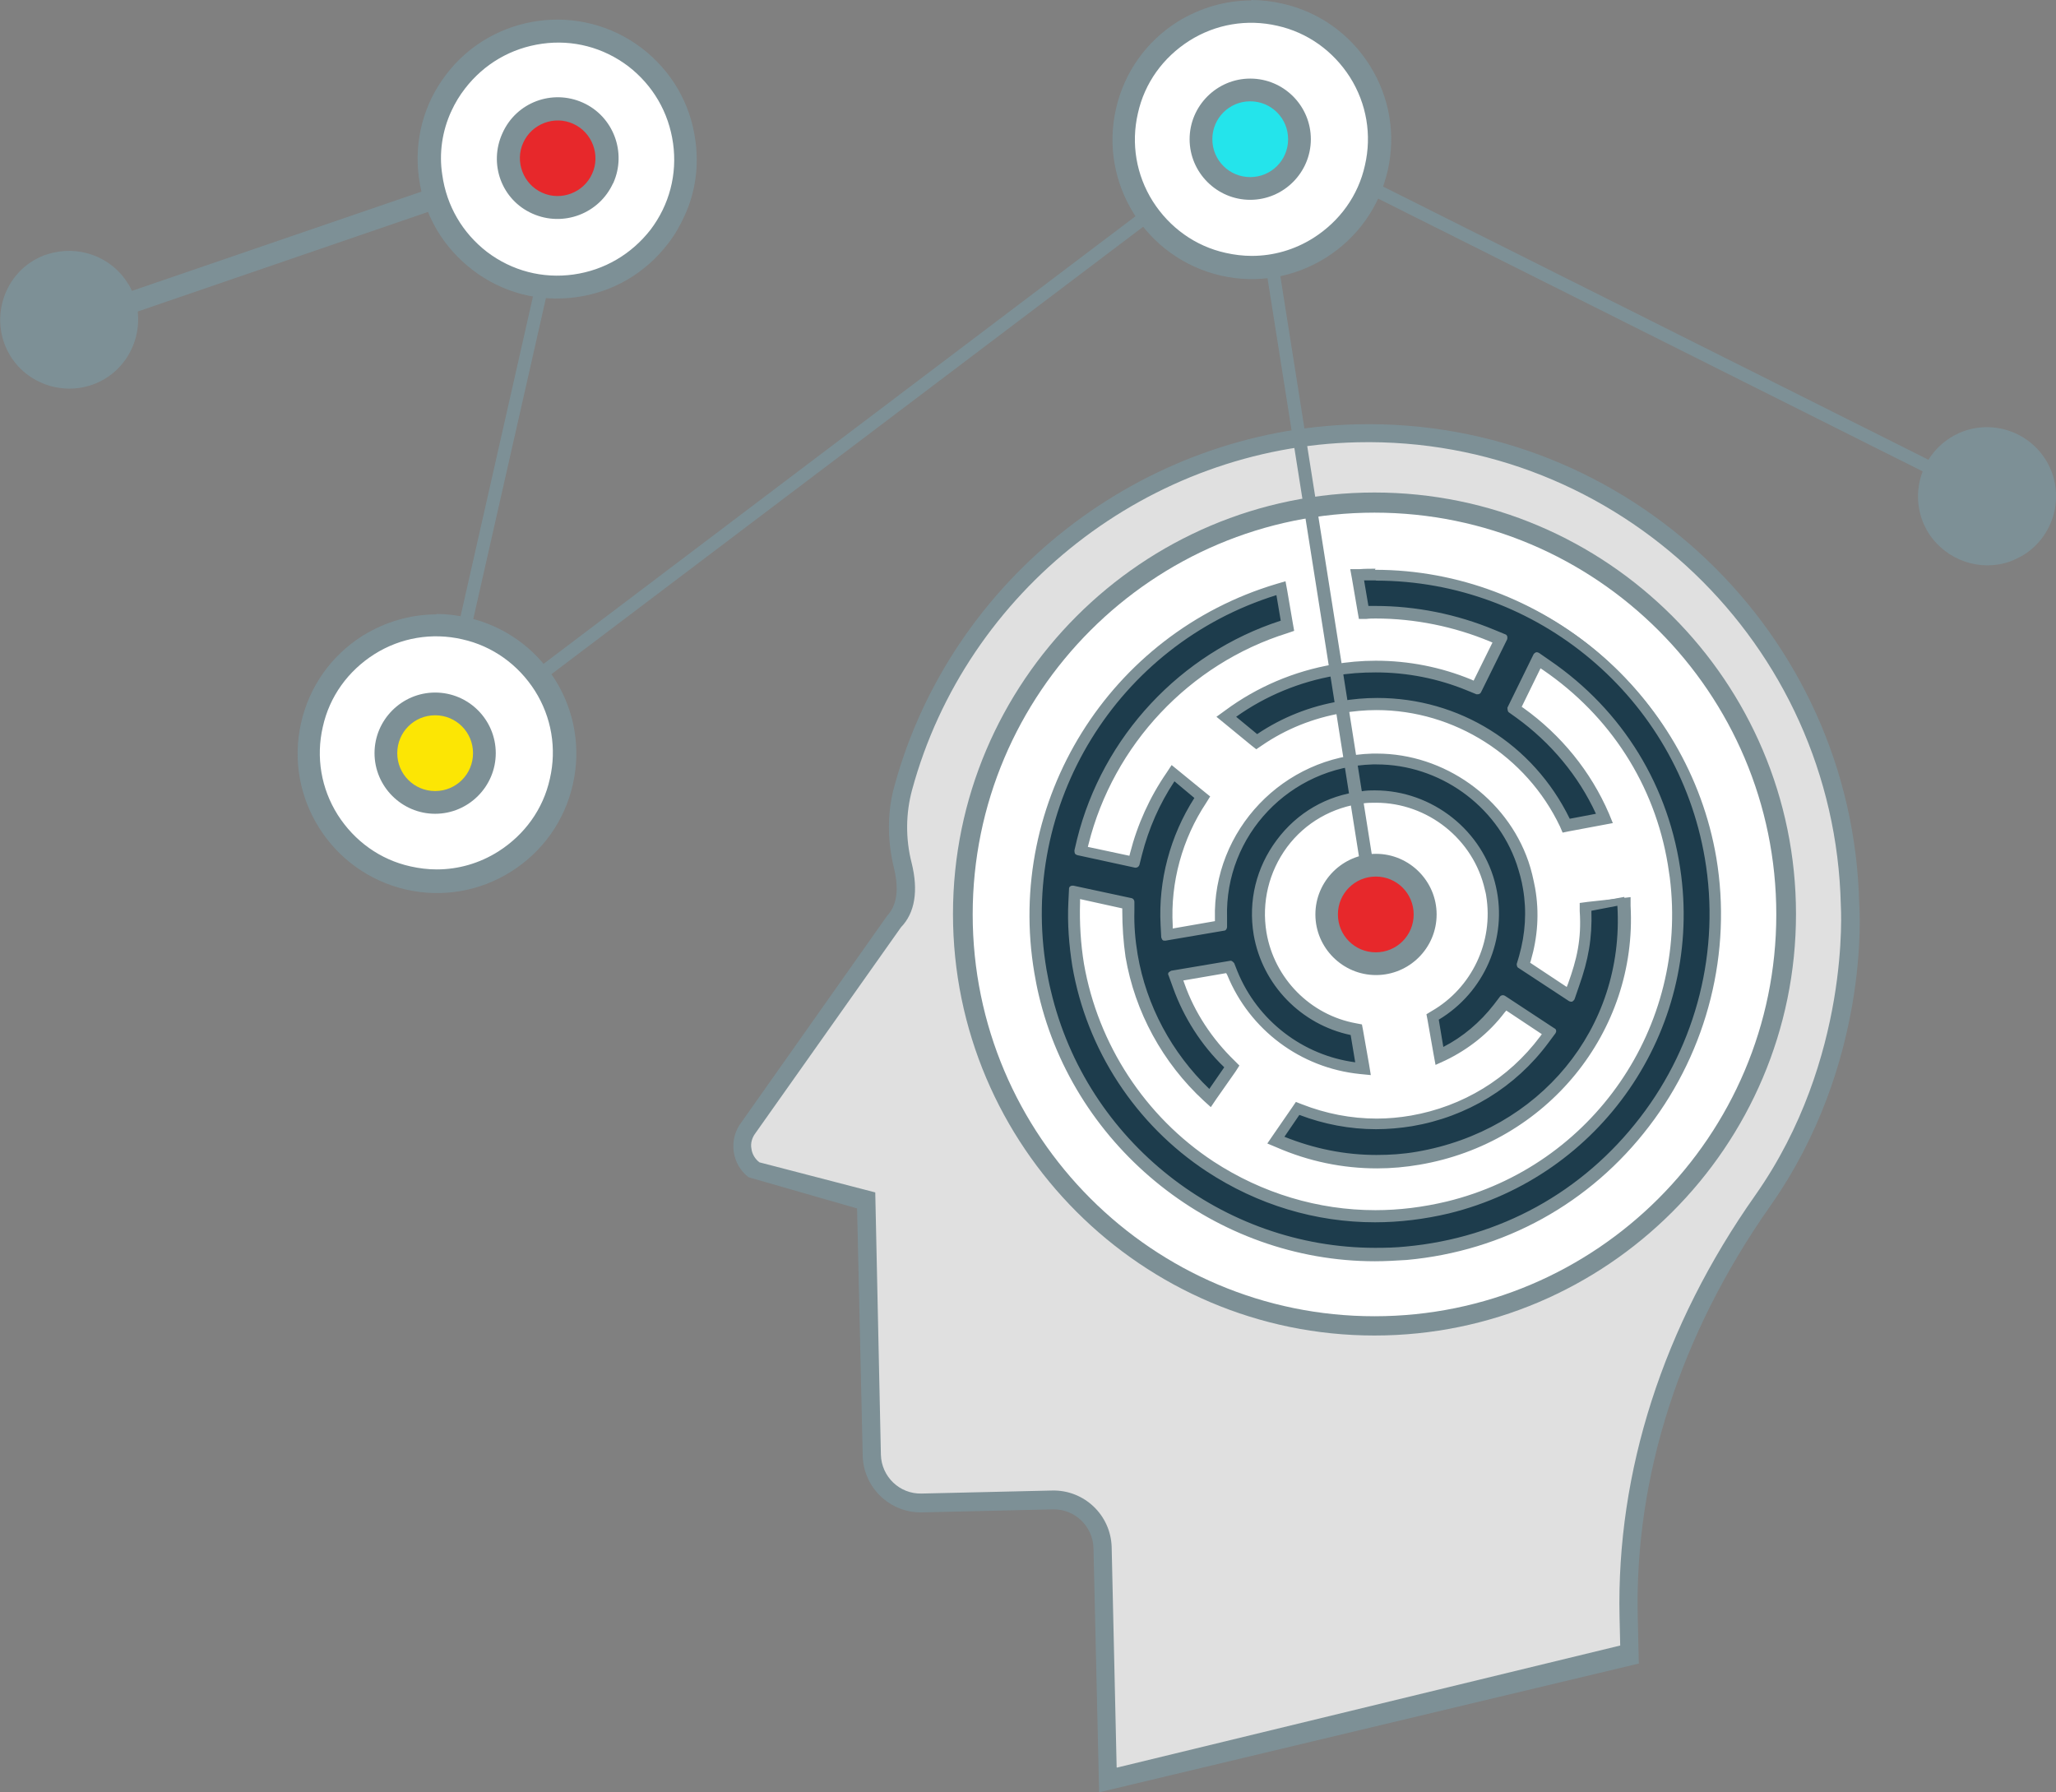 <?xml version="1.0" encoding="UTF-8"?> <svg xmlns="http://www.w3.org/2000/svg" id="Layer_1" data-name="Layer 1" viewBox="0 0 94.97 82.78"><rect x="0" y="0" width="94.97" height="82.78" fill="#808080" stroke="none"/><path d="M25.22,6.88L4.65,13.93l.31.94,20.55-7.05-.29-.93Z" style="fill: #7d9096;"></path><path d="M3.18,17.47c1.49,0,2.7-1.21,2.7-2.7s-1.21-2.7-2.7-2.7S.48,13.29.48,14.78s1.21,2.7,2.7,2.7Z" style="fill: #7d9096;"></path><path d="M5.93,13.12c.9,1.5.41,3.48-1.09,4.38-1.5.9-3.48.41-4.38-1.09-.9-1.5-.41-3.48,1.09-4.38.21-.12.43-.23.66-.29,1.38-.44,2.94.09,3.72,1.39v-.02ZM4.33,16.68c1.04-.63,1.38-1.99.75-3.03-.63-1.04-1.99-1.38-3.03-.75-1.04.63-1.38,1.99-.75,3.03.54.9,1.62,1.27,2.59.97.15-.05.31-.12.46-.21h-.02Z" style="fill: #7d9096;"></path><path d="M51.19,82.35l-.25-10.85c-.03-1.24-1.06-2.24-2.3-2.21l-6.05.14c-1.24.03-2.28-.95-2.3-2.21l-.29-11.99-5.15-1.2c-.61-.46-.72-1.33-.26-1.93l6.74-9.55c.66-.69.58-1.75.38-2.59-.29-1.18-.29-2.41.03-3.57,2.53-9.26,10.9-16.15,20.97-16.38,12.29-.28,22.49,9.46,22.76,21.75,0,0,.55,7.19-4.03,13.69-3.99,5.67-6.35,12.31-6.19,19.24l.05,1.73-24.09,5.92-.02.02Z" style="fill: #e0e0e0;"></path><path d="M75.71,76.84l-24.94,5.95-.26-11.28c-.03-1.01-.86-1.81-1.87-1.79l-6.05.14c-1.47.03-2.7-1.13-2.74-2.61l-.26-11.43-5.01-1.44c-.38-.29-.63-.72-.69-1.2-.06-.48.06-.95.35-1.33l6.74-9.55c.57-.6.48-1.53.31-2.22-.31-1.27-.31-2.59.03-3.79,2.62-9.59,11.42-16.46,21.37-16.69,12.51-.29,22.91,9.66,23.19,22.16.02.28.51,7.39-4.11,13.95-4.15,5.9-6.27,12.46-6.12,18.98l.05,2.16h.02ZM51.59,81.65l23.25-5.64-.03-1.32c-.15-6.7,2.01-13.44,6.27-19.48,4.43-6.3,3.95-13.35,3.95-13.41-.28-12.06-10.3-21.64-22.33-21.37-9.59.21-18.06,6.82-20.57,16.06-.29,1.07-.31,2.24-.02,3.37.32,1.29.15,2.31-.49,2.97l-6.73,9.52c-.15.2-.23.46-.18.71.03.25.17.48.37.63l5.35,1.39.26,12.12c.03,1.01.86,1.81,1.87,1.79l6.05-.14c1.47-.03,2.7,1.13,2.74,2.62l.23,10.18v-.02Z" style="fill: #7d9096;"></path><path d="M63.49,61.25c10.5,0,19.01-8.51,19.01-19.01s-8.51-19.01-19.01-19.01-19.01,8.51-19.01,19.01,8.51,19.01,19.01,19.01Z" style="fill: #fff;"></path><path d="M63.49,61.69c-10.73,0-19.47-8.74-19.47-19.47s8.74-19.47,19.47-19.47,19.47,8.74,19.47,19.47-8.74,19.47-19.47,19.47ZM63.49,23.68c-10.24,0-18.56,8.32-18.56,18.56s8.32,18.56,18.56,18.56,18.56-8.32,18.56-18.56-8.32-18.56-18.56-18.56Z" style="fill: #7d9096;"></path><path d="M63.53,58.01c-7.23,0-13.69-5.12-15.34-12.15-.08-.32-.14-.66-.2-.98-1.33-7.85,3.42-15.5,11.05-17.76l.21-.06.32,1.9-.15.05c-4.58,1.43-8.14,5.21-9.32,9.89l-.08.32,2.28.51.08-.29c.34-1.32.89-2.54,1.66-3.66l.12-.17,1.49,1.23-.09.14c-1.13,1.7-1.69,3.76-1.58,5.78v.35l2.35-.4v-.28c-.11-3.99,3.08-7.33,7.1-7.43h.18c3.02,0,5.82,1.99,6.82,4.86.14.38.25.8.31,1.2.18,1.1.12,2.21-.2,3.26l-.06.23,2.01,1.32.14-.38c.4-1.12.64-2.08.57-3.43v-.18l1.92-.21v.2c.32,5.72-3.8,10.78-9.58,11.76-.64.11-1.29.17-1.93.17-1.58,0-3.11-.32-4.57-.95l-.21-.09,1.12-1.61.14.06c1.13.44,2.31.67,3.54.67.54,0,1.07-.05,1.61-.14,2.44-.41,4.6-1.73,6.07-3.72l.2-.28-1.96-1.29-.18.23c-.71.92-1.62,1.67-2.67,2.15l-.23.11-.34-1.98.12-.06c1.95-1.1,3-3.33,2.62-5.53l-.06-.29c-.54-2.41-2.74-4.15-5.23-4.15-.2,0-.41,0-.63.03-1.47.18-2.76.92-3.63,2.12-.89,1.18-1.24,2.64-.98,4.09.37,2.21,2.1,3.95,4.31,4.35l.14.03.34,1.98-.25-.03c-2.65-.28-4.94-1.98-5.96-4.46l-.09-.23-2.35.4.12.35c.49,1.36,1.32,2.62,2.38,3.63l.12.11-1.1,1.59-.17-.15c-1.87-1.72-3.14-4.05-3.56-6.54-.12-.67-.17-1.38-.15-2.08v-.26l-2.31-.51v.38c-.05.97,0,1.93.17,2.87.64,3.77,2.85,7.14,6.05,9.26,2.28,1.5,4.9,2.28,7.57,2.28,1.12,0,2.24-.14,3.34-.4,6.84-1.67,11.33-8.2,10.45-15.19-.03-.2-.06-.4-.09-.6-.63-3.72-2.71-6.97-5.85-9.12l-.31-.21-1.04,2.12.21.15c1.72,1.23,3.05,2.88,3.88,4.8l.09.21-1.93.37-.06-.14c-1.58-3.33-4.98-5.49-8.64-5.49-.54,0-1.09.05-1.62.14-1.36.23-2.65.75-3.79,1.53l-.12.08-1.52-1.26.2-.15c1.44-1.07,3.14-1.79,4.92-2.1.63-.11,1.29-.17,1.93-.17,1.5,0,2.96.29,4.35.86l.28.11,1.04-2.1-.31-.14c-1.69-.71-3.53-1.07-5.35-1.07h-.63l-.32-1.89h.21c.25-.02.49-.03.74-.03,7.6,0,14.3,5.66,15.57,13.14.74,4.31-.38,8.78-3.05,12.26-2.71,3.53-6.64,5.69-11.08,6.1-.49.05-.97.06-1.44.06l-.11.06Z" style="fill: #1d3c4c;"></path><path d="M63.54,26.65c7.48,0,14.1,5.49,15.37,12.98.72,4.26-.38,8.68-3.02,12.11-2.67,3.48-6.56,5.63-10.94,6.02-.48.05-.95.06-1.43.06-7.13,0-13.5-4.95-15.16-12.02-.08-.32-.14-.64-.2-.98-1.32-7.73,3.46-15.33,10.91-17.55l.26,1.52c-4.66,1.46-8.25,5.26-9.44,10.02l-.12.51,2.67.58.12-.48c.34-1.29.87-2.5,1.62-3.6l1.2.98c-1.15,1.75-1.72,3.82-1.61,5.9l.03.57,2.7-.46v-.44c-.11-3.89,2.99-7.14,6.9-7.25h.18c2.96,0,5.67,1.92,6.64,4.72.14.38.23.77.29,1.16.18,1.07.12,2.15-.2,3.19l-.11.37,2.33,1.53.21-.61c.44-1.24.64-2.21.57-3.51l1.55-.17c.31,5.56-3.63,10.58-9.44,11.56-.63.11-1.27.17-1.9.17-1.55,0-3.07-.32-4.49-.93l.89-1.29c1.15.46,2.38.69,3.6.69.55,0,1.09-.05,1.64-.14,2.48-.43,4.69-1.76,6.19-3.8l.32-.43-2.28-1.5-.29.38c-.69.9-1.58,1.62-2.59,2.1l-.28-1.59c1.99-1.13,3.11-3.43,2.73-5.73-.02-.09-.03-.2-.06-.29-.57-2.51-2.87-4.31-5.41-4.31-.21,0-.43,0-.64.05-1.52.18-2.85.97-3.77,2.18-.92,1.23-1.27,2.73-1.03,4.23.38,2.28,2.19,4.09,4.46,4.51l.28,1.59c-2.58-.26-4.8-1.92-5.81-4.34l-.15-.38-2.73.46.21.58c.51,1.39,1.33,2.67,2.42,3.71l-.89,1.27c-1.85-1.7-3.08-3.95-3.51-6.44-.11-.66-.17-1.35-.15-2.05v-.41l-2.7-.58-.03.61c-.05.98.03,1.96.18,2.91.64,3.83,2.88,7.25,6.15,9.38,2.33,1.53,4.98,2.31,7.68,2.31,1.12,0,2.25-.14,3.39-.41,6.93-1.69,11.48-8.31,10.59-15.39-.03-.2-.06-.4-.09-.61-.64-3.79-2.74-7.07-5.93-9.24l-.49-.34-1.21,2.47.35.25c1.69,1.21,3,2.84,3.82,4.72l-1.55.29c-1.64-3.45-5.07-5.59-8.83-5.59-.55,0-1.1.05-1.66.14-1.39.25-2.7.77-3.86,1.56l-1.23-1.01c1.43-1.06,3.08-1.76,4.83-2.05.63-.11,1.26-.15,1.89-.15,1.46,0,2.91.28,4.28.84l.44.18,1.21-2.45-.51-.21c-1.72-.72-3.57-1.09-5.43-1.09h-.46l-.26-1.52c.25,0,.48-.02.72-.02M63.54,26.27c-.25,0-.49,0-.74.02h-.43l.08.44.26,1.52.06.34h.34c.15-.02.31-.02.44-.02,1.79,0,3.62.37,5.27,1.06l.12.05-.87,1.76-.11-.05c-1.41-.58-2.9-.87-4.41-.87-.66,0-1.32.06-1.96.17-1.81.31-3.53,1.04-5,2.13l-.4.29.38.31,1.23,1.01.23.18.25-.17c1.12-.77,2.38-1.27,3.71-1.5.52-.09,1.06-.14,1.59-.14,3.6,0,6.93,2.12,8.48,5.38l.12.28.29-.06,1.55-.29.48-.09-.18-.44c-.84-1.95-2.21-3.63-3.94-4.87l-.09-.06.87-1.78.12.08c3.1,2.12,5.15,5.3,5.76,8.98.03.2.06.4.09.6.87,6.9-3.56,13.33-10.3,14.97-1.09.26-2.19.4-3.3.4-2.64,0-5.23-.78-7.48-2.25-3.16-2.08-5.33-5.41-5.98-9.13-.15-.92-.21-1.87-.18-2.84v-.15l1.95.43v.11c0,.72.05,1.44.15,2.13.43,2.54,1.72,4.9,3.62,6.65l.32.29.25-.37.89-1.27.18-.28-.23-.23c-1.03-1-1.84-2.22-2.31-3.56l-.05-.14,1.98-.34.05.09c1.04,2.54,3.39,4.29,6.12,4.57l.51.05-.08-.49-.28-1.59-.05-.26-.26-.05c-2.12-.38-3.79-2.07-4.15-4.2-.23-1.39.11-2.8.95-3.94.84-1.13,2.1-1.85,3.51-2.02.2-.03.4-.03.6-.03,2.39,0,4.51,1.69,5.03,4.02.02.09.05.18.06.28.35,2.12-.66,4.26-2.53,5.33l-.23.14.05.26.28,1.59.09.49.46-.21c1.06-.51,2.01-1.26,2.73-2.21l.08-.09,1.64,1.09-.08.11c-1.46,1.95-3.57,3.23-5.96,3.65-.52.09-1.06.14-1.58.14-1.2,0-2.36-.23-3.46-.66l-.28-.11-.17.25-.89,1.29-.26.38.43.18c1.47.64,3.03.97,4.64.97.66,0,1.32-.06,1.96-.17,5.89-1,10.07-6.15,9.75-11.96v-.4l-.43.05-1.55.17-.37.05v.37c.09,1.32-.14,2.25-.54,3.36l-.06.15-1.69-1.12.03-.09c.32-1.1.4-2.22.2-3.36-.08-.41-.17-.83-.31-1.23-1.01-2.93-3.89-4.98-7-4.98h-.2c-4.12.11-7.39,3.54-7.28,7.63v.11l-1.95.34v-.14c-.11-1.99.44-4,1.55-5.67l.18-.29-.26-.21-1.2-.98-.32-.26-.23.35c-.78,1.13-1.35,2.39-1.69,3.72l-.03.12-1.92-.41.03-.12c1.15-4.6,4.67-8.34,9.18-9.75l.32-.11-.06-.34-.26-1.52-.08-.43-.41.12c-7.72,2.3-12.54,10.02-11.19,17.98.06.34.12.67.2,1,1.67,7.13,8.2,12.31,15.53,12.31.49,0,.98-.03,1.47-.06,4.49-.41,8.48-2.61,11.2-6.18,2.7-3.53,3.83-8.05,3.1-12.4-1.29-7.59-8.06-13.3-15.76-13.3v-.02Z" style="fill: #7d9096;"></path><path d="M63.53,57.85c-7.16,0-13.55-5.06-15.17-12.03-.08-.32-.14-.64-.2-.98-1.3-7.68,3.33-15.2,10.74-17.52l.21-.06.26,1.56-.15.05c-4.57,1.47-8.12,5.29-9.29,9.96l-.12.51,2.65.55.09-.46c.32-1.23.83-2.39,1.53-3.45l.12-.18,1.23,1.01-.09.14c-1.09,1.7-1.64,3.76-1.53,5.76l.03.57,2.67-.48-.03-.41c-.11-3.89,3-7.16,6.93-7.27h.18c2.96,0,5.69,1.95,6.65,4.74.14.38.23.77.29,1.16.18,1.07.12,2.15-.2,3.19l-.11.37,2.33,1.52.18-.6c.44-1.24.6-2.19.55-3.4v-.17l1.56-.31v.21c.35,5.72-3.62,10.58-9.41,11.56-.63.11-1.27.15-1.9.15-1.49,0-2.94-.29-4.31-.86l-.21-.09.92-1.33.14.06c1.12.43,2.28.64,3.48.64.55,0,1.09-.05,1.64-.14,2.48-.41,4.67-1.76,6.18-3.79l.32-.43-2.28-1.47-.26.37c-.64.83-1.47,1.53-2.39,1.99l-.23.12-.28-1.64.11-.06c2.05-1.23,3.08-3.62,2.56-5.95-.57-2.48-2.82-4.29-5.38-4.29-.21,0-.43,0-.64.05-1.52.18-2.85.95-3.76,2.18s-1.27,2.71-1.01,4.22c.38,2.22,2.12,4.02,4.32,4.48l.12.03.28,1.64-.26-.03c-2.48-.34-4.63-1.99-5.59-4.32l-.15-.38-2.7.48.23.55c.49,1.33,1.29,2.58,2.31,3.59l.11.11-.9,1.32-.17-.15c-1.76-1.69-2.96-3.92-3.37-6.31-.11-.66-.17-1.35-.15-2.05v-.41l-2.68-.57v.58c-.03.98.03,1.96.18,2.91.64,3.82,2.88,7.23,6.13,9.36,2.3,1.52,4.95,2.31,7.66,2.31,1.13,0,2.27-.14,3.37-.41,6.93-1.69,11.46-8.29,10.58-15.37-.51-4.03-2.64-7.53-6.01-9.84l-.49-.34-1.18,2.45.35.23c1.62,1.16,2.91,2.73,3.74,4.52l.11.21-1.59.31-.06-.14c-1.66-3.37-5-5.47-8.72-5.47-.57,0-1.13.05-1.69.14-1.35.23-2.62.74-3.76,1.49l-.12.08-1.26-1.04.2-.14c1.38-.98,2.99-1.66,4.66-1.93.63-.11,1.26-.15,1.9-.15,1.47,0,2.91.29,4.28.84l.44.18,1.18-2.44-.49-.18c-1.7-.7-3.57-1.09-5.43-1.09h-.48l-.26-1.56s.58-.02.77-.02c7.63,0,14.1,5.47,15.37,13,.72,4.26-.38,8.68-3.02,12.12-2.68,3.48-6.58,5.63-10.96,6.04-.48.05-.95.06-1.43.06l.02.06Z" style="fill: #1d3c4c;"></path><path d="M63.56,26.82c7.46,0,13.93,5.41,15.19,12.83.72,4.22-.37,8.57-2.99,11.97-2.65,3.45-6.48,5.56-10.82,5.96-.48.05-.95.06-1.41.06-7.05,0-13.35-4.9-14.99-11.88-.08-.32-.14-.64-.2-.97-1.29-7.62,3.26-15.01,10.62-17.3l.2,1.18c-4.63,1.5-8.23,5.35-9.41,10.1l-.12.51s0,.09.02.14c.03.05.06.06.11.08l2.67.58h.03c.08,0,.14-.05.17-.12l.12-.48c.31-1.21.81-2.35,1.5-3.39l.92.77c-1.12,1.75-1.67,3.82-1.56,5.87l.03.57s.03.09.06.12c.03.03.06.03.11.03h.03l2.7-.46c.08,0,.14-.09.14-.17v-.44c-.11-3.8,2.91-6.96,6.73-7.07h.18c2.88,0,5.53,1.87,6.47,4.61.12.37.23.75.29,1.13.18,1.04.11,2.08-.18,3.11l-.11.37s0,.15.08.18l2.33,1.53s.06.03.09.03h.06s.09-.06.11-.11l.21-.61c.43-1.21.61-2.21.57-3.48l1.2-.23c.34,5.69-3.62,10.39-9.26,11.36-.63.11-1.24.15-1.87.15-1.46,0-2.88-.29-4.25-.84l.69-1.01c1.13.43,2.33.66,3.54.66.55,0,1.12-.05,1.67-.14,2.53-.43,4.77-1.79,6.3-3.86l.32-.43s.05-.09.03-.12c0-.05-.03-.09-.08-.11l-2.28-1.5s-.06-.03-.09-.03c-.05,0-.11.02-.14.06l-.29.38c-.63.81-1.43,1.49-2.33,1.95l-.21-1.26c2.1-1.26,3.19-3.74,2.64-6.15-.58-2.59-2.96-4.44-5.58-4.44-.21,0-.44,0-.67.05-1.56.18-2.94.98-3.88,2.25-.94,1.26-1.32,2.8-1.06,4.37.4,2.31,2.19,4.15,4.48,4.63l.21,1.26c-2.42-.32-4.51-1.92-5.44-4.2l-.15-.38s-.09-.11-.15-.11h-.03l-2.73.46s-.09.05-.12.08c-.03.05-.03.09,0,.14l.21.58c.49,1.36,1.3,2.64,2.36,3.66l-.69,1c-1.73-1.66-2.91-3.85-3.31-6.21-.11-.66-.17-1.33-.15-2.02v-.41c0-.08-.05-.15-.12-.17l-2.7-.58h-.03s-.08,0-.11.03c-.05.03-.06.08-.06.12l-.03.61c-.05,1,.03,1.98.18,2.94.66,3.88,2.93,7.34,6.21,9.5,2.36,1.55,5.04,2.35,7.77,2.35,1.13,0,2.28-.14,3.42-.41,7.02-1.72,11.63-8.41,10.73-15.59-.52-4.11-2.7-7.65-6.08-9.96l-.49-.34s-.06-.03-.09-.03h-.05s-.09.05-.11.09l-1.21,2.47s0,.17.06.21l.35.25c1.59,1.15,2.87,2.68,3.68,4.44l-1.21.23c-1.7-3.48-5.13-5.58-8.89-5.58-.57,0-1.13.05-1.72.15-1.38.23-2.67.74-3.83,1.52l-.97-.8c1.36-.97,2.94-1.62,4.58-1.9.61-.11,1.24-.15,1.87-.15,1.44,0,2.87.28,4.21.83l.44.18h.06c.06,0,.12-.03.15-.09l1.21-2.45s.02-.09,0-.14-.05-.08-.09-.09l-.51-.21c-1.73-.72-3.62-1.1-5.49-1.1h-.32l-.2-1.18h.54M63.56,26.44h-1l.08.44.2,1.18.06.32h.64c1.82,0,3.68.37,5.35,1.07l.29.12-1.01,2.07-.26-.11c-1.39-.57-2.85-.86-4.35-.86-.64,0-1.29.06-1.93.17-1.7.29-3.34.97-4.74,1.96l-.41.29.38.32.97.8.21.18.23-.15c1.12-.74,2.35-1.23,3.68-1.46.55-.09,1.1-.14,1.66-.14,3.65,0,6.93,2.05,8.54,5.36l.12.26.29-.06,1.21-.23.48-.09-.2-.44c-.83-1.82-2.15-3.42-3.8-4.6l-.2-.15,1.03-2.08.28.2c3.33,2.27,5.43,5.72,5.93,9.7.87,6.97-3.6,13.5-10.44,15.16-1.1.28-2.22.4-3.33.4-2.68,0-5.29-.8-7.57-2.28-3.2-2.1-5.41-5.47-6.05-9.24-.15-.93-.21-1.9-.18-2.87v-.35l2.3.51v.25c0,.71.05,1.41.15,2.1.41,2.44,1.62,4.71,3.42,6.42l.32.31.26-.37.69-1,.18-.26-.23-.23c-1-1-1.79-2.21-2.27-3.53l-.12-.34,2.31-.4.09.21c.98,2.39,3.19,4.09,5.75,4.44l.52.08-.09-.51-.21-1.26-.05-.26-.26-.05c-2.13-.44-3.82-2.18-4.18-4.31-.25-1.44.11-2.9.98-4.08.87-1.18,2.16-1.92,3.62-2.1.21-.03.41-.03.63-.03,2.47,0,4.66,1.75,5.2,4.14.51,2.25-.49,4.55-2.47,5.73l-.23.14.05.26.21,1.26.09.52.46-.25c.95-.49,1.79-1.2,2.45-2.05l.17-.21,1.93,1.27-.18.26c-1.49,1.98-3.63,3.3-6.07,3.71-.52.09-1.07.14-1.59.14-1.16,0-2.31-.21-3.4-.63l-.28-.11-.17.25-.69,1.01-.28.38.44.18c1.39.58,2.87.87,4.38.87.64,0,1.29-.06,1.93-.17,5.89-1,9.92-5.95,9.58-11.76l-.03-.43-.43.08-1.2.23-.32.06v.34c.06,1.18-.09,2.12-.52,3.33l-.12.35-1.98-1.3.06-.21c.32-1.07.38-2.18.2-3.28-.06-.4-.17-.8-.31-1.2-1-2.87-3.8-4.87-6.84-4.87h-.18c-4.03.11-7.22,3.46-7.11,7.46v.26l-2.27.38v-.34c-.12-1.96.41-3.97,1.49-5.64l.18-.29-.26-.21-.92-.77-.32-.28-.23.35c-.7,1.07-1.23,2.25-1.55,3.51l-.08.28-2.24-.49.08-.29c1.15-4.6,4.66-8.37,9.17-9.82l.32-.11-.06-.32-.2-1.18-.08-.43-.41.12c-7.53,2.34-12.2,9.96-10.88,17.73.06.34.12.66.2.98,1.66,7.05,8.12,12.17,15.36,12.17.48,0,.97-.02,1.46-.06,4.44-.41,8.38-2.59,11.1-6.12,2.68-3.48,3.79-7.95,3.05-12.28-1.29-7.62-7.85-13.15-15.57-13.15l-.05-.03Z" style="fill: #7d9096;"></path><path d="M26.73,5.73l-6.58,29.06L58.13,6.07l33.66,16.86" style="fill: none; stroke: #7d9096; stroke-miterlimit: 10; stroke-width: .6px;"></path><path d="M57.78,6.07l5.72,36.17" style="fill: none; stroke: #7d9096; stroke-miterlimit: 10; stroke-width: .6px;"></path><path d="M57.81,12.34c3.26,0,5.9-2.64,5.9-5.9s-2.64-5.9-5.9-5.9-5.9,2.64-5.9,5.9,2.64,5.9,5.9,5.9Z" style="fill: #fff;"></path><path d="M57.79,0c.48,0,.97.06,1.46.17,1.67.38,3.1,1.39,4.02,2.85.92,1.46,1.21,3.19.83,4.86-.38,1.67-1.39,3.1-2.85,4.02-1.46.92-3.19,1.21-4.86.83-3.46-.8-5.63-4.25-4.84-7.71.38-1.67,1.39-3.1,2.85-4.02,1.04-.64,2.21-.98,3.4-.98v-.02ZM57.82,11.82c1,0,1.98-.28,2.85-.83,1.21-.77,2.07-1.95,2.38-3.36.32-1.39.08-2.84-.69-4.06-.77-1.21-1.96-2.07-3.36-2.38-1.39-.32-2.84-.08-4.06.69-1.21.77-2.07,1.95-2.38,3.36-.32,1.39-.08,2.84.69,4.06.77,1.21,1.96,2.07,3.36,2.38.4.09.81.14,1.21.14Z" style="fill: #7d9096;"></path><path d="M57.75,8.72c1.26,0,2.28-1.02,2.28-2.28s-1.02-2.28-2.28-2.28-2.28,1.02-2.28,2.28,1.02,2.28,2.28,2.28Z" style="fill: #24e4eb;"></path><path d="M57.75,3.63c1.55,0,2.8,1.26,2.8,2.8s-1.26,2.8-2.8,2.8-2.8-1.26-2.8-2.8,1.26-2.8,2.8-2.8ZM57.75,8.18c.97,0,1.75-.78,1.75-1.75s-.78-1.75-1.75-1.75-1.75.78-1.75,1.75.78,1.75,1.75,1.75Z" style="fill: #7d9096;"></path><path d="M20.15,40.69c3.26,0,5.9-2.64,5.9-5.9s-2.64-5.9-5.9-5.9-5.9,2.64-5.9,5.9,2.64,5.9,5.9,5.9Z" style="fill: #fff;"></path><path d="M20.15,28.36c.48,0,.97.06,1.46.17,1.67.38,3.1,1.39,4.02,2.85.92,1.46,1.21,3.19.83,4.86-.38,1.67-1.39,3.1-2.85,4.02-1.46.92-3.19,1.21-4.86.83-3.46-.8-5.63-4.25-4.84-7.71.38-1.67,1.39-3.1,2.85-4.02,1.04-.64,2.21-.98,3.4-.98v-.02ZM20.17,40.16c1,0,1.98-.28,2.85-.83,1.21-.77,2.07-1.95,2.38-3.36.32-1.39.08-2.84-.69-4.06-.77-1.21-1.96-2.07-3.36-2.38-1.39-.32-2.84-.08-4.06.69-1.21.77-2.07,1.95-2.38,3.36-.32,1.39-.08,2.84.69,4.06.77,1.21,1.96,2.07,3.36,2.38.4.09.81.14,1.21.14Z" style="fill: #7d9096;"></path><path d="M20.1,37.08c1.26,0,2.28-1.02,2.28-2.28s-1.02-2.28-2.28-2.28-2.28,1.02-2.28,2.28,1.02,2.28,2.28,2.28Z" style="fill: #fce604;"></path><path d="M20.1,31.99c1.55,0,2.8,1.26,2.8,2.8s-1.26,2.8-2.8,2.8-2.8-1.26-2.8-2.8,1.26-2.8,2.8-2.8ZM20.1,36.54c.97,0,1.75-.78,1.75-1.75s-.78-1.75-1.75-1.75-1.75.78-1.75,1.75.78,1.75,1.75,1.75Z" style="fill: #7d9096;"></path><path d="M25.74,13.26c3.26,0,5.9-2.64,5.9-5.9s-2.64-5.9-5.9-5.9-5.9,2.64-5.9,5.9,2.64,5.9,5.9,5.9Z" style="fill: #fff;"></path><path d="M31.61,9.99c-.2.44-.44.86-.75,1.26-1.04,1.36-2.54,2.25-4.26,2.48-1.72.23-3.4-.21-4.77-1.26-1.36-1.04-2.25-2.54-2.48-4.26-.23-1.7.21-3.4,1.26-4.77C22.75.63,26.8.06,29.64,2.22c1.36,1.04,2.25,2.54,2.48,4.26.17,1.21,0,2.42-.51,3.51ZM20.84,5.15c-.41.9-.57,1.92-.41,2.93.2,1.43.93,2.68,2.07,3.56,1.15.87,2.56,1.24,3.99,1.04,1.43-.2,2.68-.94,3.56-2.07.87-1.15,1.24-2.56,1.04-3.99-.2-1.43-.93-2.68-2.07-3.56-1.15-.87-2.56-1.24-3.98-1.04-1.43.2-2.68.93-3.56,2.07-.25.32-.46.67-.63,1.04v.02Z" style="fill: #7d9096;"></path><path d="M25.76,9.58c1.26,0,2.28-1.02,2.28-2.28s-1.02-2.28-2.28-2.28-2.28,1.02-2.28,2.28,1.02,2.28,2.28,2.28Z" style="fill: #e7282b;"></path><path d="M28.32,8.46c-.64,1.41-2.3,2.04-3.72,1.41-1.43-.63-2.04-2.3-1.39-3.72.64-1.43,2.3-2.04,3.71-1.41,1.41.63,2.04,2.3,1.41,3.71v.02ZM24.17,6.59c-.4.87,0,1.92.87,2.31.87.4,1.92,0,2.31-.87.4-.87,0-1.92-.87-2.31-.87-.4-1.92,0-2.31.87Z" style="fill: #7d9096;"></path><path d="M91.79,25.63c1.49,0,2.7-1.21,2.7-2.7s-1.21-2.7-2.7-2.7-2.7,1.21-2.7,2.7,1.21,2.7,2.7,2.7Z" style="fill: #7d9096;"></path><path d="M89.08,24.62c-.93-1.49-.48-3.46,1.01-4.4,1.49-.94,3.46-.48,4.4,1.01.93,1.49.48,3.46-1.01,4.4-.21.12-.43.23-.64.31-1.38.48-2.94-.05-3.76-1.32ZM90.61,21.04c-1.04.64-1.35,2.02-.71,3.05.64,1.04,2.02,1.35,3.05.7,1.04-.64,1.35-2.02.71-3.05-.55-.89-1.66-1.26-2.61-.92-.15.05-.31.12-.44.21Z" style="fill: #7d9096;"></path><path d="M63.56,44.53c1.26,0,2.28-1.02,2.28-2.28s-1.02-2.28-2.28-2.28-2.28,1.02-2.28,2.28,1.02,2.28,2.28,2.28Z" style="fill: #e7282b;"></path><path d="M66.36,42.24c0,1.55-1.26,2.8-2.8,2.8s-2.8-1.26-2.8-2.8,1.26-2.8,2.8-2.8,2.8,1.26,2.8,2.8ZM65.3,42.24c0-.97-.78-1.75-1.75-1.75s-1.75.78-1.75,1.75.78,1.75,1.75,1.75,1.75-.78,1.75-1.75Z" style="fill: #7d9096;"></path></svg> 
